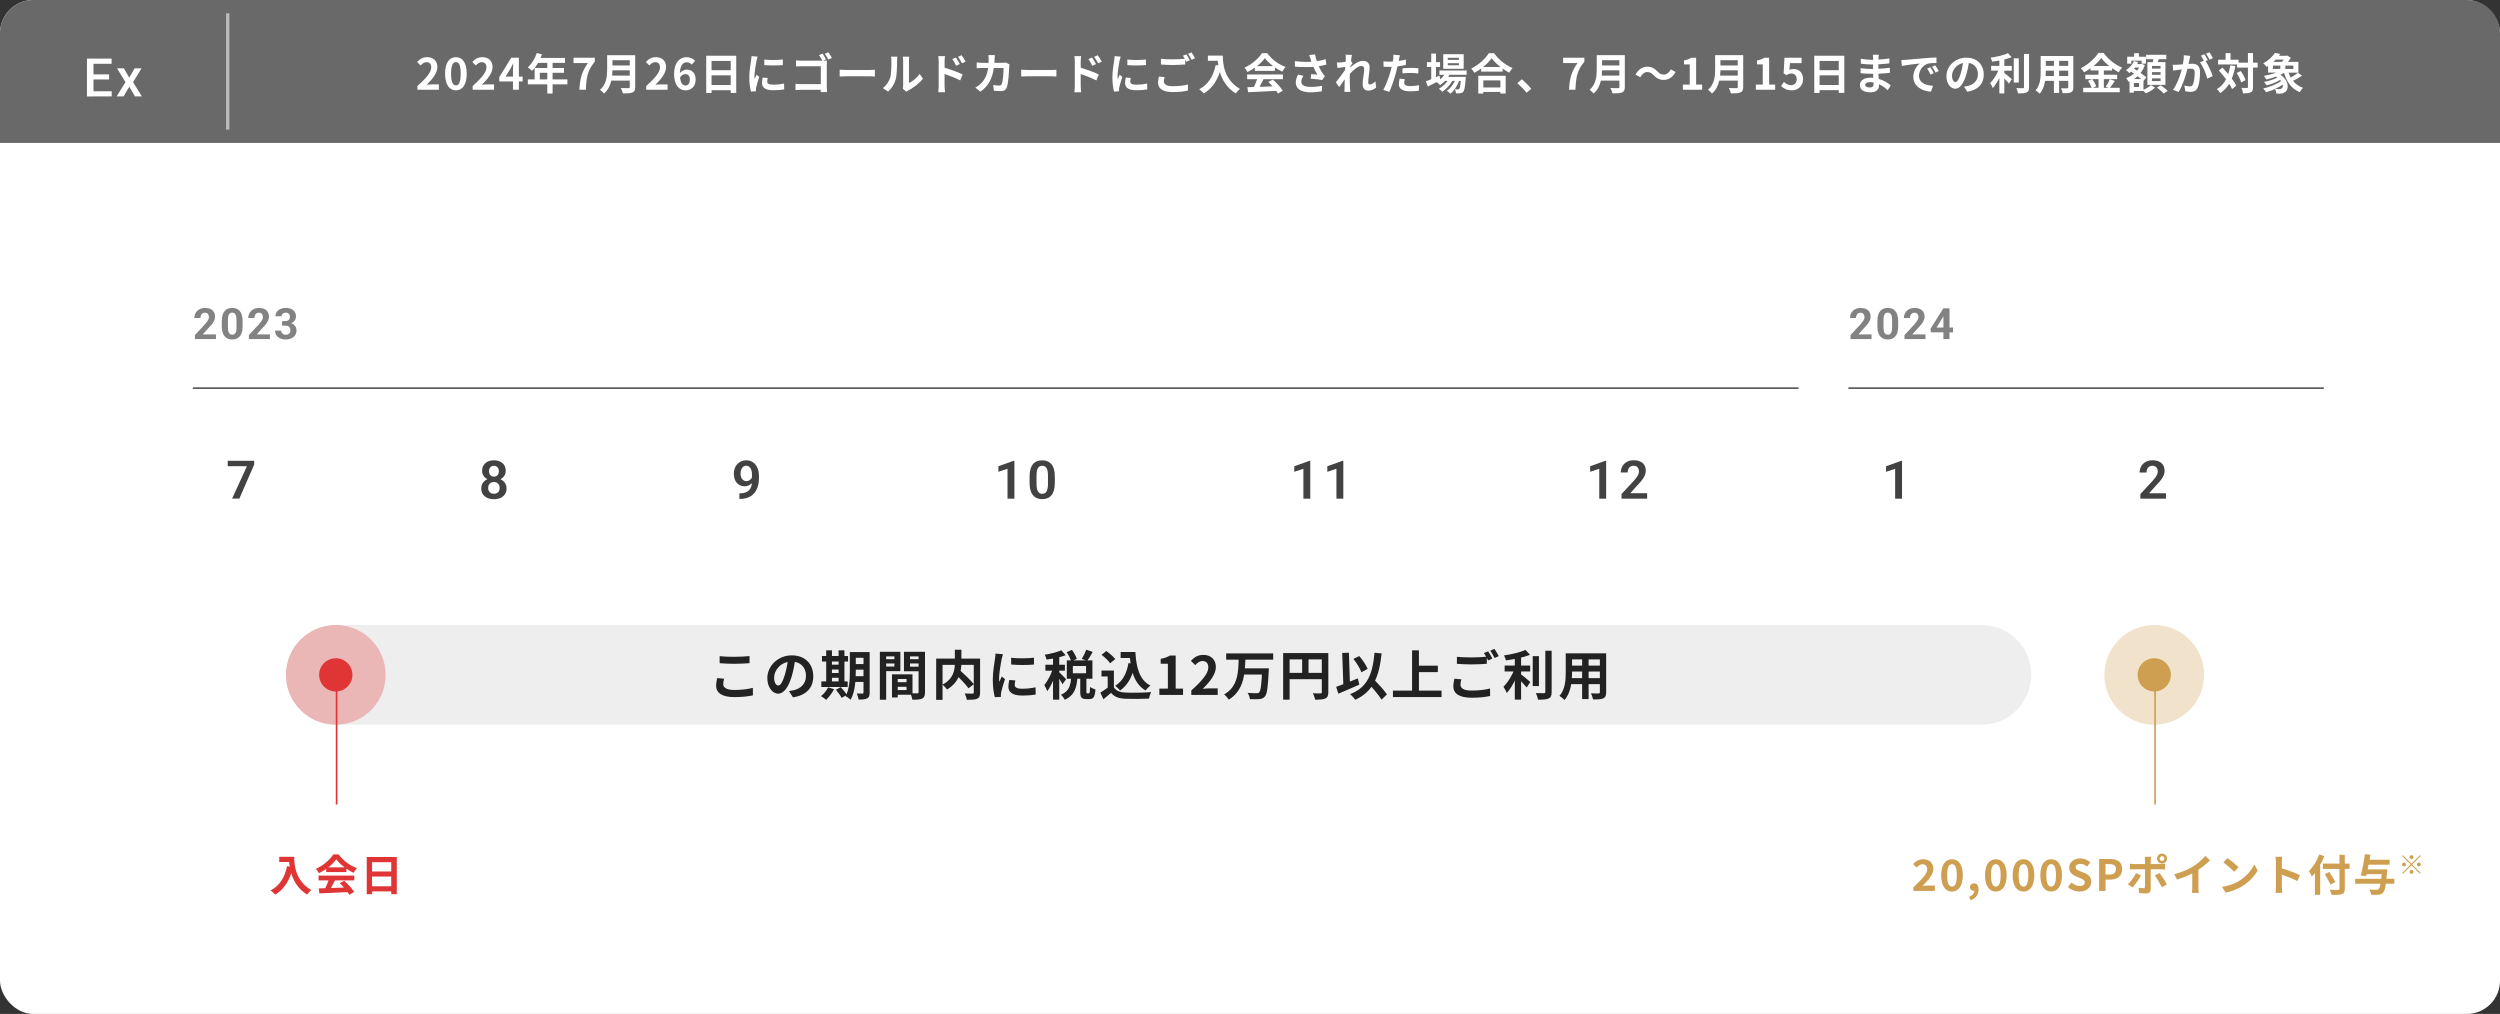 <?xml version="1.0" encoding="UTF-8"?><svg id="_レイヤー_1" xmlns="http://www.w3.org/2000/svg" viewBox="0 0 752 305"><rect x="0" y="0" width="752" height="305" fill="#333333" stroke="none"/><defs><style>.cls-1{fill:#696969;}.cls-2{fill:#eee;}.cls-3{fill:#fff;}.cls-4{fill:#ce9f50;}.cls-5{fill:#df3535;}.cls-6{fill:#222;}.cls-7{fill:#424242;}.cls-8{fill:#828282;}.cls-9{fill:rgba(223,53,53,.3);}.cls-10{fill:rgba(206,159,80,.3);}.cls-11{stroke:#595959;}.cls-11,.cls-12,.cls-13{stroke-width:.5px;}.cls-11,.cls-12,.cls-13,.cls-14{fill:none;}.cls-12{stroke:#ce9f50;}.cls-13{stroke:#df3535;}.cls-14{stroke:#bcbcbc;}</style></defs><rect class="cls-3" width="752" height="305" rx="10" ry="10"/><path class="cls-1" d="m0,10C0,4.48,4.48,0,10,0h732c5.52,0,10,4.48,10,10v33H0V10Z"/><path class="cls-8" d="m64.96,100.57v1.43h-6.32v-1.22l2.99-3.21c.3-.33.54-.63.71-.88.17-.26.3-.49.38-.69.08-.21.12-.4.12-.59,0-.28-.05-.52-.14-.72-.09-.2-.23-.36-.41-.47-.18-.11-.4-.16-.66-.16-.28,0-.52.07-.72.2-.2.14-.35.32-.46.57-.1.24-.15.51-.15.82h-1.83c0-.55.13-1.05.39-1.51.26-.46.63-.83,1.11-1.1.48-.27,1.05-.41,1.7-.41s1.19.1,1.64.32c.45.21.79.51,1.02.9.23.39.35.85.35,1.4,0,.3-.05.6-.15.9-.1.29-.24.58-.42.86-.18.28-.39.57-.65.86-.25.29-.54.59-.84.91l-1.61,1.8h3.96Zm8.01-4.01v1.6c0,.69-.07,1.29-.22,1.8-.15.5-.36.91-.64,1.23-.27.32-.6.55-.98.7-.38.15-.8.23-1.27.23-.37,0-.72-.05-1.04-.14-.32-.1-.61-.25-.87-.45-.25-.2-.47-.46-.66-.77-.18-.31-.32-.69-.42-1.12-.1-.43-.15-.93-.15-1.48v-1.6c0-.69.07-1.29.22-1.78.15-.5.37-.91.64-1.23.28-.32.61-.55.99-.7.38-.15.8-.23,1.27-.23.37,0,.72.05,1.04.15.32.09.61.24.87.44.26.2.48.45.66.77.18.31.32.68.42,1.11.1.43.15.92.15,1.47Zm-1.83,1.84v-2.09c0-.33-.02-.63-.06-.88-.03-.25-.09-.46-.16-.64-.07-.18-.16-.32-.27-.43-.11-.11-.23-.19-.36-.24-.14-.05-.29-.08-.45-.08-.21,0-.39.04-.55.12-.16.08-.29.21-.4.39-.11.17-.2.41-.25.7-.06.29-.08.64-.08,1.05v2.09c0,.34.02.63.05.88.04.25.09.47.17.65.08.18.17.32.27.44.11.11.23.19.36.24.14.05.29.08.46.08.2,0,.38-.04.54-.12.16-.09.3-.22.41-.39.11-.18.2-.42.25-.71.05-.29.08-.65.08-1.07Zm10.05,2.17v1.43h-6.32v-1.22l2.99-3.21c.3-.33.54-.63.71-.88.17-.26.3-.49.38-.69.08-.21.12-.4.12-.59,0-.28-.05-.52-.14-.72-.09-.2-.23-.36-.41-.47-.18-.11-.4-.16-.66-.16-.28,0-.52.07-.72.2-.2.14-.35.32-.46.57-.1.24-.15.51-.15.82h-1.84c0-.55.13-1.05.39-1.51.26-.46.63-.83,1.11-1.1.48-.27,1.05-.41,1.7-.41s1.19.1,1.64.32c.45.21.79.51,1.02.9.23.39.35.85.35,1.4,0,.3-.05.6-.15.9-.1.29-.24.58-.42.86-.18.28-.39.57-.65.86-.25.29-.54.59-.84.91l-1.61,1.8h3.96Zm3.66-3.99h.98c.31,0,.57-.05.77-.16.2-.11.35-.26.45-.46.1-.2.15-.43.15-.69,0-.24-.05-.45-.14-.63-.09-.19-.23-.33-.41-.43-.19-.11-.42-.16-.7-.16-.22,0-.43.04-.62.13-.19.09-.34.21-.46.38-.11.16-.17.35-.17.58h-1.84c0-.51.14-.95.41-1.33.27-.38.64-.67,1.11-.88.46-.21.97-.32,1.52-.32.63,0,1.18.1,1.64.3.47.2.84.49,1.1.88.26.39.39.87.39,1.45,0,.29-.07.58-.2.85-.14.27-.33.52-.58.74-.25.22-.55.39-.91.52-.36.13-.76.19-1.21.19h-1.27v-.97Zm0,1.39v-.95h1.27c.5,0,.95.06,1.33.17s.7.28.96.49c.26.21.45.46.58.76.13.29.2.61.2.96,0,.43-.08.82-.25,1.16-.17.34-.4.62-.7.85-.3.23-.64.41-1.04.53-.4.12-.83.18-1.3.18-.39,0-.77-.05-1.15-.16-.37-.11-.71-.27-1.02-.49-.3-.22-.54-.49-.72-.83-.18-.33-.27-.73-.27-1.19h1.84c0,.24.06.45.18.64.12.19.28.33.49.44.21.11.45.16.71.16.29,0,.54-.05.75-.16.21-.11.37-.26.48-.46.11-.2.17-.43.17-.69,0-.34-.06-.61-.18-.81-.12-.21-.3-.36-.53-.46-.23-.1-.5-.15-.81-.15h-.98Z"/><path class="cls-8" d="m562.96,100.57v1.43h-6.32v-1.22l2.99-3.21c.3-.33.54-.63.71-.88.17-.26.3-.49.38-.69.08-.21.12-.4.12-.59,0-.28-.05-.52-.14-.72-.09-.2-.23-.36-.41-.47-.18-.11-.4-.16-.66-.16-.28,0-.52.07-.72.2-.2.14-.35.32-.46.57-.1.24-.15.51-.15.82h-1.83c0-.55.13-1.05.39-1.51.26-.46.63-.83,1.11-1.1.48-.27,1.04-.41,1.7-.41s1.19.1,1.64.32c.45.21.79.51,1.02.9.23.39.35.85.35,1.4,0,.3-.05.6-.15.9-.1.29-.24.58-.42.86-.18.28-.39.57-.65.86-.25.29-.53.59-.84.91l-1.61,1.8h3.96Zm8.01-4.01v1.6c0,.69-.07,1.29-.22,1.8-.15.5-.36.91-.64,1.23-.28.32-.6.55-.98.7-.38.15-.8.23-1.27.23-.37,0-.72-.05-1.04-.14-.32-.1-.61-.25-.87-.45-.25-.2-.47-.46-.66-.77-.18-.31-.32-.69-.42-1.12-.1-.43-.15-.93-.15-1.48v-1.6c0-.69.07-1.29.22-1.78.15-.5.37-.91.64-1.23.28-.32.61-.55.99-.7.38-.15.8-.23,1.27-.23.37,0,.72.05,1.03.15.32.09.61.24.87.44.26.2.48.45.66.77.18.31.32.68.42,1.11.1.43.15.92.15,1.47Zm-1.83,1.84v-2.09c0-.33-.02-.63-.06-.88-.03-.25-.09-.46-.16-.64-.07-.18-.16-.32-.27-.43-.11-.11-.23-.19-.36-.24-.14-.05-.29-.08-.45-.08-.21,0-.39.04-.55.12-.16.08-.29.21-.4.39-.11.17-.2.41-.25.7-.05.29-.08.64-.08,1.05v2.09c0,.34.02.63.05.88.04.25.09.47.16.65.08.18.16.32.27.44.11.11.23.19.36.24.14.05.29.08.46.08.2,0,.38-.04.54-.12.16-.09.3-.22.41-.39.11-.18.2-.42.25-.71s.08-.65.08-1.07Zm10.05,2.17v1.43h-6.32v-1.22l2.99-3.21c.3-.33.54-.63.71-.88.17-.26.3-.49.38-.69.08-.21.12-.4.12-.59,0-.28-.05-.52-.14-.72-.09-.2-.23-.36-.41-.47-.18-.11-.4-.16-.66-.16-.28,0-.52.07-.72.2-.2.14-.35.32-.46.57-.1.24-.15.51-.15.82h-1.84c0-.55.13-1.05.39-1.51.26-.46.63-.83,1.11-1.1.48-.27,1.04-.41,1.7-.41s1.19.1,1.64.32c.45.21.79.51,1.02.9.23.39.35.85.35,1.4,0,.3-.05.6-.15.9-.1.29-.24.58-.42.86-.18.28-.39.57-.65.86-.25.29-.54.59-.84.91l-1.61,1.8h3.96Zm8.27-2.03v1.43h-6.66l-.09-1.11,3.85-6.11h1.45l-1.57,2.63-1.92,3.15h4.93Zm-1.05-5.79v9.24h-1.83v-9.24h1.83Z"/><path class="cls-3" d="m125.56,27v-1.11c2.61-2.34,4.16-4.15,4.16-5.63,0-.98-.52-1.56-1.44-1.56-.7,0-1.27.46-1.77.99l-1.04-1.04c.88-.95,1.74-1.46,3.06-1.46,1.82,0,3.03,1.17,3.03,2.96s-1.44,3.61-3.2,5.33c.48-.05,1.12-.1,1.57-.1h2.08v1.61h-6.45Zm11.58.18c-1.96,0-3.26-1.72-3.26-5.03s1.3-4.95,3.26-4.95,3.25,1.64,3.25,4.95-1.29,5.03-3.25,5.03Zm0-1.49c.83,0,1.44-.83,1.44-3.54s-.61-3.47-1.44-3.47-1.46.78-1.46,3.47.62,3.54,1.46,3.54Zm5.03,1.31v-1.11c2.61-2.34,4.16-4.15,4.16-5.63,0-.98-.52-1.56-1.44-1.56-.7,0-1.27.46-1.77.99l-1.04-1.04c.88-.95,1.74-1.46,3.05-1.46,1.82,0,3.03,1.17,3.03,2.96s-1.44,3.61-3.2,5.33c.48-.05,1.12-.1,1.57-.1h2.08v1.61h-6.45Zm9.88-3.95h2.25v-1.96c0-.56.04-1.43.07-2h-.05c-.23.52-.49,1.05-.77,1.57l-1.49,2.39Zm2.25,3.95v-2.5h-4.11v-1.3l3.59-5.84h2.3v5.68h1.13v1.46h-1.13v2.5h-1.78Zm8.08-3.12h2.25v-1.98h-2.25v1.98Zm8.29,0v1.48h-4.45v2.78h-1.6v-2.78h-5.85v-1.48h2.05v-3.42h3.8v-1.55h-2.78c-.53.92-1.16,1.76-1.77,2.37-.3-.26-.96-.78-1.34-1,1.17-.99,2.17-2.65,2.73-4.33l1.57.4c-.12.36-.26.71-.43,1.07h7.35v1.49h-3.73v1.55h3.43v1.44h-3.43v1.98h4.45Zm3.61,3.12c.17-3.34.73-5.47,2.56-8.02h-4.33v-1.61h6.4v1.17c-2.24,2.73-2.53,4.69-2.69,8.46h-1.94Zm9.85-4.25h5.3v-1.59h-5.21c-.01.49-.04,1.04-.09,1.59Zm5.3-4.64h-5.21v1.59h5.21v-1.59Zm1.64-1.51v9.56c0,.94-.22,1.38-.82,1.64-.62.27-1.53.3-2.87.3-.09-.45-.4-1.2-.65-1.62.91.05,2,.04,2.29.04.31,0,.42-.1.42-.38v-1.89h-5.56c-.34,1.46-.99,2.87-2.2,3.89-.23-.32-.86-.9-1.2-1.12,1.96-1.68,2.15-4.16,2.15-6.14v-4.28h8.45Zm3.3,10.4v-1.11c2.61-2.34,4.16-4.15,4.16-5.63,0-.98-.52-1.56-1.44-1.56-.7,0-1.27.46-1.77.99l-1.04-1.04c.88-.95,1.74-1.46,3.05-1.46,1.82,0,3.03,1.17,3.03,2.96s-1.44,3.61-3.2,5.33c.48-.05,1.12-.1,1.57-.1h2.08v1.61h-6.45Zm11.75-4.71c-.52,0-1.13.29-1.57,1.01.18,1.75.83,2.43,1.64,2.43.72,0,1.31-.6,1.31-1.78s-.55-1.66-1.38-1.66Zm.1,4.89c-1.83,0-3.46-1.47-3.46-4.86,0-3.59,1.78-5.12,3.72-5.12,1.18,0,2.03.49,2.61,1.09l-1.01,1.14c-.34-.39-.92-.7-1.48-.7-1.1,0-2.02.83-2.09,3.25.52-.65,1.35-1.04,1.98-1.04,1.61,0,2.76.96,2.76,3.02s-1.38,3.22-3.02,3.22Zm7.81-1.61h5.77v-2.91h-5.77v2.91Zm5.77-7.24h-5.77v2.79h5.77v-2.79Zm-7.37-1.56h9.03v11.18h-1.66v-.82h-5.77v.84h-1.6v-11.21Zm17.46,1.14c1.6.22,4.19.16,5.59-.01v1.68c-1.6.14-3.95.16-5.59,0v-1.66Zm1.04,5.55c-.1.43-.16.74-.16,1.09,0,.57.49.92,1.82.92,1.16,0,2.12-.1,3.26-.34l.03,1.76c-.84.16-1.89.25-3.35.25-2.24,0-3.32-.79-3.32-2.13,0-.51.08-1.03.22-1.69l1.49.14Zm-3.04-6.42c-.1.27-.27.92-.33,1.16-.17.87-.62,3.47-.62,4.77,0,.25.01.58.05.85.19-.44.4-.9.58-1.33l.81.64c-.36,1.08-.79,2.5-.94,3.18-.04.2-.07.48-.07.61,0,.14.01.35.03.53l-1.51.1c-.26-.9-.51-2.48-.51-4.25,0-1.95.4-4.15.55-5.15.04-.36.12-.86.13-1.27l1.82.16Zm19.54-.9c.33.47.78,1.26,1.01,1.74l-.9.38h.05c.39,0,.92-.01,1.14-.03-.01.3-.04.82-.04,1.2v6.73c0,.45.03,1.14.07,1.53h-1.89c.01-.21.01-.43.01-.68h-5.94c-.51,0-1.25.04-1.66.08v-1.86c.44.04,1.03.08,1.61.08h6.01v-5.38h-5.85c-.55,0-1.25.03-1.61.05v-1.81c.49.05,1.16.08,1.61.08h6.27c-.25-.53-.64-1.22-.96-1.68l1.07-.44Zm1.76-.42c.33.47.79,1.26,1.04,1.72l-1.08.47c-.29-.53-.68-1.27-1.04-1.74l1.08-.44Zm3.38,5.25c.47.04,1.42.08,2.09.08h6.98c.61,0,1.18-.05,1.52-.08v2.04c-.31-.01-.97-.07-1.52-.07h-6.98c-.74,0-1.61.03-2.09.07v-2.04Zm18.99,5.73c.05-.25.1-.61.1-.96v-7.58c0-.58-.09-1.08-.1-1.12h1.94s-.09.55-.09,1.13v6.8c1.05-.45,2.34-1.48,3.21-2.74l1,1.43c-1.08,1.4-2.95,2.81-4.41,3.55-.29.16-.44.29-.56.39l-1.09-.9Zm-6.02-.2c1.14-.81,1.85-2,2.21-3.11.36-1.12.38-3.57.38-5.15,0-.52-.04-.87-.12-1.2h1.91c-.01.07-.09.64-.09,1.18,0,1.53-.04,4.28-.39,5.59-.39,1.47-1.21,2.74-2.31,3.73l-1.59-1.05Zm22-9.19c.36.55.88,1.38,1.18,1.96l-1.13.51c-.38-.82-.66-1.34-1.14-2.02l1.09-.45Zm1.7-.71c.38.52.92,1.34,1.22,1.92l-1.09.53c-.42-.82-.73-1.3-1.21-1.95l1.08-.51Zm-6.89,9.33v-7.48c0-.47-.04-1.1-.13-1.57h2.03c-.05.46-.12,1.03-.12,1.57v1.9c1.73.52,4.24,1.44,5.43,2.03l-.73,1.81c-1.35-.71-3.3-1.47-4.71-1.94v3.68c0,.36.07,1.27.13,1.81h-2.04c.08-.51.13-1.3.13-1.81Zm16.89-9.37c-.04.3-.07.85-.08,1.16-.01.4-.03.79-.05,1.17h2.44c.33,0,.66-.04.97-.09l1.13.55c-.04.21-.09.55-.09.69-.05,1.4-.21,5.03-.77,6.36-.29.66-.78,1-1.68,1-.74,0-1.52-.05-2.15-.1l-.21-1.74c.64.12,1.31.18,1.82.18.42,0,.6-.14.74-.46.38-.82.55-3.42.55-4.82h-2.93c-.48,3.43-1.72,5.47-4.04,7.12l-1.51-1.22c.53-.3,1.18-.74,1.7-1.27,1.21-1.2,1.86-2.65,2.14-4.63h-1.72c-.44,0-1.16,0-1.72.05v-1.7c.55.05,1.22.09,1.72.09h1.86c.01-.36.03-.74.03-1.13,0-.29-.04-.88-.09-1.2h1.91Zm7.93,4.41c.47.04,1.42.08,2.09.08h6.98c.61,0,1.18-.05,1.52-.08v2.04c-.31-.01-.98-.07-1.52-.07h-6.98c-.74,0-1.61.03-2.09.07v-2.04Zm21.32-3.65c.36.55.88,1.38,1.18,1.96l-1.13.51c-.38-.82-.66-1.34-1.14-2.02l1.09-.45Zm1.7-.71c.38.52.92,1.34,1.22,1.92l-1.09.53c-.42-.82-.73-1.3-1.21-1.95l1.08-.51Zm-6.89,9.33v-7.48c0-.47-.04-1.1-.13-1.57h2.03c-.05.46-.12,1.03-.12,1.57v1.9c1.73.52,4.24,1.44,5.43,2.03l-.73,1.81c-1.35-.71-3.3-1.47-4.71-1.94v3.68c0,.36.07,1.27.13,1.81h-2.04c.08-.51.13-1.3.13-1.81Zm15.8-8.03c1.6.22,4.19.16,5.59-.01v1.68c-1.6.14-3.95.16-5.59,0v-1.66Zm1.04,5.55c-.1.43-.16.74-.16,1.09,0,.57.49.92,1.82.92,1.16,0,2.12-.1,3.26-.34l.03,1.76c-.85.16-1.89.25-3.35.25-2.24,0-3.32-.79-3.32-2.13,0-.51.08-1.03.22-1.69l1.49.14Zm-3.04-6.42c-.1.27-.27.92-.33,1.16-.17.87-.62,3.47-.62,4.77,0,.25.01.58.05.85.2-.44.4-.9.59-1.33l.81.64c-.36,1.08-.79,2.5-.94,3.18-.04.2-.07.48-.07.61,0,.14.01.35.03.53l-1.51.1c-.26-.9-.51-2.48-.51-4.25,0-1.95.4-4.15.55-5.15.04-.36.12-.86.13-1.27l1.82.16Zm13.21,6.15c-.13.47-.22.88-.22,1.31,0,.85.79,1.43,2.67,1.43,1.75,0,3.42-.19,4.56-.51v1.82c-1.12.27-2.68.46-4.5.46-2.98,0-4.47-1-4.47-2.8,0-.75.16-1.38.25-1.87l1.72.16Zm6.55-6.85c.33.47.79,1.3,1.04,1.78l-1.05.45c-.09-.19-.21-.42-.33-.64v1.46c-.91.07-2.52.16-3.76.16-1.37,0-2.5-.07-3.55-.14v-1.73c.96.12,2.17.17,3.54.17,1.23,0,2.64-.08,3.64-.17-.18-.34-.38-.66-.56-.92l1.03-.42Zm1.55-.58c.34.48.82,1.31,1.05,1.77l-1.04.44c-.27-.55-.69-1.3-1.05-1.79l1.04-.42Zm4.91.96h4.5c0,2.46.35,7.2,5.14,10.02-.34.27-.97.95-1.25,1.35-2.69-1.62-4.07-4.08-4.78-6.41-.98,2.91-2.54,5.07-4.8,6.42-.29-.32-1.01-.96-1.42-1.26,2.7-1.36,4.25-3.87,4.97-7.29l.79.14c-.09-.49-.14-.96-.18-1.4h-2.96v-1.57Zm14.76,3.17h4.88c-1-.75-1.9-1.6-2.5-2.4-.56.79-1.39,1.64-2.38,2.4Zm-.64,1.42v-.95c-.69.49-1.44.94-2.2,1.3-.18-.38-.59-.96-.91-1.3,2.21-.98,4.28-2.82,5.25-4.35h1.61c1.38,1.91,3.45,3.39,5.5,4.12-.39.4-.73.96-1,1.42-.71-.34-1.47-.77-2.18-1.26v1.03h-6.07Zm-2.3,2.51v-1.43h10.75v1.43h-5.82c-.38.77-.81,1.57-1.2,2.3,1.25-.04,2.59-.09,3.91-.14-.4-.47-.84-.94-1.27-1.33l1.36-.71c1.16,1.01,2.37,2.37,2.98,3.34l-1.44.87c-.13-.25-.31-.52-.52-.81-3.05.17-6.27.3-8.48.4l-.21-1.51,1.96-.06c.35-.73.71-1.59.99-2.35h-3.02Zm19.07-6.05c-.1-.3-.25-.77-.42-1.2l1.76-.21c.13.69.33,1.39.55,2.04.94-.14,1.85-.35,2.66-.6l.21,1.64c-.66.2-1.49.35-2.31.47.38.85.83,1.65,1.16,2.12.22.33.47.61.7.87l-.81,1.17c-.73-.14-2.37-.31-3.46-.4l.13-1.38c.64.05,1.49.13,1.9.16-.39-.62-.86-1.48-1.22-2.35-1.55.12-3.33.13-5.55-.05l-.03-1.66c1.95.23,3.61.27,4.99.18-.1-.3-.18-.57-.26-.79Zm-2.13,5.04c-.42.61-.64,1.18-.64,1.76,0,1.09.97,1.56,2.76,1.56,1.42,0,2.56-.13,3.48-.31l-.09,1.64c-.74.14-1.91.31-3.5.31-2.65-.01-4.33-1.04-4.33-2.91,0-.79.25-1.53.69-2.42l1.62.38Zm12.73-5.19c0-.38.01-.77-.05-1.17l1.9.07c-.08.36-.2,1.03-.29,1.83l.48.62c-.18.23-.44.66-.66,1-.01.09-.01.18-.03.29,1.03-.9,2.52-1.95,3.78-1.95,1.4,0,2.04.83,2.04,1.92,0,1.35-.43,3.26-.43,4.6,0,.34.17.58.49.58.48,0,1.09-.34,1.69-.94l.21,1.83c-.6.56-1.39.96-2.44.96-.97,0-1.62-.7-1.62-1.96,0-1.4.47-3.32.47-4.5,0-.64-.34-.96-.88-.96-.96,0-2.37,1.2-3.43,2.37-.01.36-.03.71-.03,1.05,0,1.07,0,2.16.08,3.38.01.23.05.7.09,1h-1.79c.03-.3.04-.75.04-.96.03-1.01.04-1.77.05-2.86-.55.82-1.18,1.77-1.64,2.38l-1.03-1.42c.74-.91,2.04-2.63,2.78-3.72.03-.3.05-.61.07-.92-.64.08-1.64.21-2.37.31l-.17-1.66c.38.01.68.01,1.13-.01.38-.03.95-.09,1.51-.17.03-.49.05-.86.05-1Zm17.75,6.2c-.1.36-.18.79-.18,1.08,0,.57.39,1,1.78,1,.87,0,1.77-.1,2.7-.27l-.07,1.66c-.73.09-1.61.18-2.65.18-2.18,0-3.37-.75-3.37-2.07,0-.6.13-1.22.23-1.74l1.55.16Zm-1.47-7.2c-.1.35-.22.94-.27,1.22-.03.14-.07.31-.1.49.73-.1,1.46-.25,2.17-.42v1.62c-.78.18-1.66.33-2.53.43-.12.56-.25,1.13-.39,1.66-.47,1.82-1.34,4.47-2.07,6.02l-1.81-.61c.78-1.3,1.77-4.03,2.25-5.85.09-.35.2-.71.27-1.09-.3.01-.59.03-.86.03-.62,0-1.12-.03-1.57-.05l-.04-1.62c.66.08,1.1.1,1.64.1.38,0,.77-.01,1.17-.04.05-.29.09-.53.12-.74.05-.48.08-1.01.04-1.31l1.99.16Zm.77,3.93c.73-.07,1.66-.13,2.5-.13.74,0,1.52.04,2.29.12l-.04,1.56c-.65-.08-1.44-.16-2.24-.16-.88,0-1.69.04-2.51.13v-1.52Zm16.98-2.55v-.62h-3.35v.62h3.35Zm0,1.64v-.62h-3.35v.62h3.35Zm1.43-3.33v4.39h-6.15v-4.39h6.15Zm.88,6.19h-5.17c-.1.21-.23.42-.36.62h5.28s-.01.35-.03.53c-.18,2.53-.39,3.58-.74,3.95-.25.3-.53.4-.86.44-.3.04-.79.05-1.31.03-.03-.36-.16-.88-.35-1.21.42.04.75.04.92.04.18,0,.29-.03.39-.14.18-.2.34-.86.48-2.43h-.51c-.53,1.46-1.55,3.03-2.6,3.85-.26-.3-.7-.65-1.09-.86.99-.62,1.86-1.78,2.42-2.99h-.77c-.7,1.25-1.91,2.55-3.04,3.26-.25-.3-.65-.69-1.01-.91.96-.48,1.96-1.39,2.65-2.35h-.77c-.48.51-.99.94-1.52,1.27-.2-.25-.69-.7-1.01-.91-.94.47-1.87.94-2.67,1.33l-.57-1.56c.44-.17.99-.39,1.6-.64v-3.67h-1.3v-1.46h1.3v-2.56h1.43v2.56h1.22v1.46h-1.22v3.07l1.04-.46.27,1.11c.47-.4.87-.87,1.2-1.38h-1.47v-1.3h8.18v1.3Zm10.17,1.68h-5.14v2.12h5.14v-2.12Zm-6.66,3.96v-5.33h8.24v5.33h-1.59v-.48h-5.14v.48h-1.52Zm1.44-7.98h5.25c-1.08-.85-2.04-1.78-2.67-2.64-.61.87-1.52,1.79-2.59,2.64Zm1.72-4.16h1.6c1.39,1.99,3.5,3.64,5.56,4.47-.38.4-.73.91-1,1.39-.66-.34-1.34-.77-1.99-1.23v.9h-6.47v-.91c-.64.47-1.33.9-2.01,1.27-.21-.38-.64-.94-.98-1.26,2.24-1.08,4.32-3.04,5.29-4.63Zm11.38,11.89c-.79-.97-1.9-2.09-2.79-2.87l1.35-1.17c.92.75,2.18,2.04,2.83,2.85l-1.39,1.2Zm12.75-.9c.17-3.34.73-5.47,2.56-8.02h-4.33v-1.61h6.4v1.17c-2.24,2.73-2.53,4.69-2.69,8.46h-1.94Zm9.85-4.25h5.3v-1.59h-5.21c-.01.49-.04,1.04-.09,1.59Zm5.3-4.64h-5.21v1.59h5.21v-1.59Zm1.64-1.51v9.56c0,.94-.22,1.38-.82,1.64-.62.27-1.53.3-2.87.3-.09-.45-.4-1.2-.65-1.62.91.05,2,.04,2.29.04.31,0,.42-.1.42-.38v-1.89h-5.56c-.34,1.46-.99,2.87-2.2,3.89-.23-.32-.86-.9-1.2-1.12,1.96-1.68,2.14-4.16,2.14-6.14v-4.28h8.45Zm8.66,6.02c-.56-.58-1.03-.94-1.94-.94-.83,0-1.57.64-2.07,1.56l-1.43-.78c.87-1.61,2.15-2.39,3.54-2.39,1.23,0,2.18.47,3.07,1.43.56.6,1.04.94,1.94.94.83,0,1.57-.64,2.07-1.56l1.43.78c-.87,1.61-2.15,2.39-3.54,2.39-1.23,0-2.18-.47-3.07-1.43Zm8.8,4.38v-1.55h2.07v-6.08h-1.74v-1.18c.96-.18,1.62-.43,2.24-.82h1.42v8.09h1.81v1.55h-5.79Zm11.21-4.25h5.3v-1.59h-5.21c-.01.49-.04,1.04-.09,1.59Zm5.3-4.64h-5.21v1.59h5.21v-1.59Zm1.64-1.51v9.56c0,.94-.22,1.38-.82,1.64-.62.27-1.53.3-2.87.3-.09-.45-.4-1.2-.65-1.62.91.05,2,.04,2.29.04.31,0,.42-.1.42-.38v-1.89h-5.56c-.34,1.46-.99,2.87-2.2,3.89-.23-.32-.86-.9-1.2-1.12,1.96-1.68,2.15-4.16,2.15-6.14v-4.28h8.45Zm3.81,10.4v-1.55h2.07v-6.08h-1.74v-1.18c.96-.18,1.62-.43,2.24-.82h1.42v8.09h1.81v1.55h-5.79Zm10.83.18c-1.52,0-2.53-.6-3.25-1.31l.88-1.22c.55.53,1.22.98,2.12.98,1,0,1.7-.64,1.7-1.77s-.65-1.74-1.62-1.74c-.57,0-.88.14-1.44.51l-.87-.57.26-4.68h5.15v1.61h-3.5l-.18,2.04c.39-.18.72-.27,1.16-.27,1.61,0,2.96.96,2.96,3.05s-1.59,3.38-3.37,3.38Zm8.33-1.61h5.77v-2.91h-5.77v2.91Zm5.77-7.24h-5.77v2.79h5.77v-2.79Zm-7.37-1.56h9.04v11.18h-1.66v-.82h-5.77v.84h-1.6v-11.21Zm15.33,8.76c0,.49.47.79,1.36.79.69,0,1.14-.19,1.14-.95,0-.14,0-.33-.01-.56-.35-.05-.7-.09-1.07-.09-.92,0-1.43.36-1.43.81Zm4.07-9.05c-.04.26-.07.58-.08.92-.01.13-.01.32-.01.53,1.07-.05,2.15-.16,3.29-.35v1.49c-.87.1-2.05.22-3.32.29v1.34c1.31-.07,2.42-.17,3.47-.31v1.53c-1.18.13-2.2.22-3.45.26.03.49.05,1.03.09,1.55,1.64.47,2.89,1.34,3.64,1.96l-.94,1.46c-.7-.65-1.59-1.34-2.63-1.81.01.18.01.34.01.48,0,1.11-.84,1.96-2.56,1.96-2.08,0-3.17-.79-3.17-2.17s1.21-2.24,3.21-2.24c.27,0,.55.01.81.04-.03-.4-.04-.82-.05-1.21h-.68c-.75,0-2.24-.07-3.09-.17v-1.53c.83.16,2.43.25,3.12.25h.62c0-.43,0-.9.01-1.34h-.48c-.82,0-2.33-.12-3.18-.23l-.04-1.48c.94.16,2.42.29,3.21.29h.51v-.61c0-.25-.03-.65-.08-.9h1.76Zm6.79,1.6c.52-.01,1.03-.04,1.27-.07,1.09-.09,3.24-.29,5.62-.48,1.34-.12,2.76-.2,3.68-.23v1.66c-.69.01-1.81.01-2.5.18-1.57.42-2.76,2.09-2.76,3.64,0,2.15,2,2.91,4.21,3.03l-.61,1.78c-2.73-.18-5.3-1.64-5.3-4.46,0-1.87,1.05-3.35,1.94-4.02-1.22.13-3.87.42-5.38.74l-.17-1.78Zm8.72,2.16c.32.47.79,1.26,1.04,1.77l-.99.44c-.33-.72-.6-1.22-1.01-1.81l.96-.4Zm1.46-.6c.33.45.82,1.22,1.09,1.73l-.97.47c-.35-.7-.65-1.18-1.07-1.75l.95-.44Zm14.62,2.78c0,2.74-1.68,4.68-4.95,5.19l-.98-1.55c.49-.05.86-.13,1.21-.21,1.66-.39,2.96-1.59,2.96-3.48,0-1.79-.98-3.13-2.73-3.43-.18,1.11-.4,2.3-.78,3.52-.78,2.63-1.9,4.24-3.32,4.24s-2.64-1.59-2.64-3.78c0-3,2.6-5.56,5.97-5.56s5.25,2.24,5.25,5.07Zm-9.55.32c0,1.31.52,1.95,1.03,1.95.55,0,1.05-.82,1.59-2.57.3-.96.55-2.07.69-3.15-2.15.44-3.3,2.34-3.3,3.77Zm15.73-1.49v.7c.64.48,1.92,1.59,2.28,1.86l-.9,1.33c-.31-.4-.86-.99-1.38-1.52v4.48h-1.49v-4.65c-.59,1.18-1.27,2.3-1.99,3.05-.16-.45-.53-1.12-.78-1.51.94-.91,1.88-2.39,2.47-3.74h-2.17v-1.42h2.47v-1.61c-.74.14-1.48.26-2.18.35-.07-.34-.26-.88-.44-1.21,1.87-.27,3.97-.77,5.23-1.34l1.09,1.2c-.65.26-1.4.48-2.2.68v1.94h2.24v1.42h-2.24Zm4.35-3.69v7.27h-1.51v-7.27h1.51Zm1.56-1.33h1.53v10.01c0,.9-.18,1.33-.71,1.57-.53.26-1.4.31-2.59.3-.07-.44-.3-1.16-.53-1.6.84.04,1.68.04,1.95.04.25-.01.35-.09.35-.33v-10Zm10.57,6.64h2.74v-1.6h-2.74v1.6Zm-4.04,0h2.48v-1.6h-2.44v.23c0,.42-.01.88-.04,1.36Zm2.48-4.55h-2.44v1.51h2.44v-1.51Zm4.3,1.51v-1.51h-2.74v1.51h2.74Zm1.53-2.98v9.44c0,.83-.18,1.25-.7,1.48-.53.26-1.33.29-2.5.27-.05-.42-.3-1.08-.49-1.48.73.04,1.59.03,1.82.03.25,0,.34-.08.34-.31v-1.95h-2.74v3.63h-1.56v-3.63h-2.65c-.23,1.42-.7,2.85-1.64,3.86-.25-.29-.87-.82-1.22-1,1.42-1.56,1.53-3.87,1.53-5.69v-4.64h9.82Zm7.58,6.97h-1.88c.49.66,1,1.55,1.2,2.14l-1.07.45h1.75v-2.6Zm-1.47-3.96h4.69c-.96-.78-1.82-1.62-2.39-2.4-.56.78-1.36,1.62-2.3,2.4Zm4.9,3.96l1.48.55c-.49.71-1,1.51-1.46,2.05h2.94v1.33h-11v-1.33h2.54c-.2-.58-.62-1.46-1.08-2.09l1.18-.51h-1.99v-1.33h3.95v-1.29h-2.39v-.64c-.61.44-1.27.86-1.94,1.21-.2-.36-.62-.92-.96-1.25,2.21-1.08,4.29-3.03,5.25-4.59h1.6c1.4,1.96,3.5,3.6,5.55,4.43-.39.39-.74.91-1.03,1.39-.65-.34-1.33-.77-1.98-1.23v.68h-2.48v1.29h4v1.33h-4v2.6h1.42l-.85-.35c.43-.61.95-1.56,1.23-2.25Zm15.24-3.18v-.79h-2.57v.79h2.57Zm0,1.86v-.79h-2.57v.79h2.57Zm0,1.9v-.81h-2.57v.81h2.57Zm-3.97-5.71h1.64c.05-.29.1-.6.16-.88h-2.18v-1.31h6.07v1.31h-2.25c-.1.31-.21.61-.31.88h2.3v6.85h-5.42v-6.85Zm-4.82-.43v.9h-1.25v-2.09h2.08v-1.05h1.44v1.05h2.12v2.09h-1.29v-.9h-3.11Zm2.34,7.92v-1.2h-1.57v1.2h1.57Zm-1.55-2.39h2.2c-.33-.26-.72-.55-1.11-.85-.35.31-.71.6-1.09.85Zm1.56-3.46h-1.26c-.09.12-.18.22-.27.34l.9.58c.25-.29.46-.6.64-.92Zm1.3,4v2.69c.86-.35,1.77-.95,2.24-1.43l1.25.78c-.68.66-1.82,1.35-2.77,1.73-.17-.21-.46-.49-.72-.74h-2.89v.52h-1.3v-3.37l-.27.12c-.17-.34-.51-.86-.78-1.11.86-.3,1.68-.77,2.39-1.36l-.86-.6c-.18.16-.36.31-.56.44-.21-.25-.69-.71-.98-.9,1.01-.64,1.91-1.62,2.38-2.72l1.26.31c-.09.21-.18.4-.3.6h1.21l.23-.06.87.4c-.3.88-.74,1.66-1.29,2.34.7.47,1.34.94,1.77,1.3l-.87,1.08-.03-.03Zm4.06,2.03l1.12-.7c.69.48,1.64,1.2,2.11,1.69l-1.2.79c-.42-.49-1.33-1.26-2.03-1.78Zm10.01-9.54c-.08.34-.17.75-.23,1.08-.08.39-.19.87-.28,1.34.44-.03.82-.05,1.09-.05,1.38,0,2.36.61,2.36,2.48,0,1.53-.18,3.64-.74,4.77-.43.91-1.15,1.2-2.14,1.2-.49,0-1.11-.09-1.56-.18l-.27-1.72c.5.14,1.25.27,1.59.27.44,0,.76-.13.97-.56.35-.74.54-2.31.54-3.6,0-1.04-.46-1.18-1.27-1.18-.2,0-.53.03-.91.05-.49,1.98-1.45,5.06-2.65,6.97l-1.69-.68c1.26-1.7,2.16-4.33,2.64-6.11-.47.05-.88.1-1.12.13-.38.07-1.05.16-1.46.22l-.16-1.77c.48.04.91.01,1.39,0,.4-.01,1.01-.05,1.68-.12.18-.97.3-1.92.27-2.74l1.94.2Zm5.78-1.08c.34.49.82,1.31,1.04,1.77l-1.02.44c-.28-.53-.69-1.3-1.06-1.79l1.04-.42Zm-1.54.58c.32.48.79,1.3,1.04,1.78l-.64.27c.78,1.21,1.76,3.38,2.12,4.54l-1.65.75c-.34-1.44-1.26-3.73-2.19-4.88l1.17-.51c-.26-.49-.58-1.12-.88-1.53l1.03-.43Zm7.81,3.35l1.51.2c-.25,1.4-.6,2.66-1.07,3.78.57.75,1.04,1.48,1.34,2.11l-1.23,1.05c-.21-.47-.51-1.01-.89-1.6-.69,1.14-1.57,2.08-2.66,2.81-.18-.31-.72-.92-1.04-1.21,1.21-.7,2.1-1.7,2.77-2.95-.69-.92-1.46-1.85-2.17-2.64l1.1-.87c.56.6,1.14,1.26,1.72,1.95.27-.81.48-1.68.62-2.63Zm1.91,2.3l1.24-.6c.61.86,1.23,1.98,1.44,2.74l-1.34.69c-.19-.77-.75-1.95-1.34-2.83Zm6.31-3.11v1.48h-1.39v5.85c0,.87-.16,1.33-.65,1.57-.5.27-1.27.34-2.34.34-.06-.45-.28-1.2-.5-1.66.73.04,1.43.03,1.65.03.24,0,.31-.07.31-.27v-5.85h-3.26v-.94h-5.72v-1.43h2.26v-1.99h1.49v1.99h2.4v.88h2.83v-2.89h1.53v2.89h1.39Zm4.6.88v1h2.22v-1h-2.22Zm3.25-1.81h-2.42c-.21.23-.44.46-.69.68h2.59c.18-.21.36-.44.52-.68Zm2.9,2.81v-1h-2.42v1h2.42Zm-3.54,5.88c.31-.2.46-.64.34-1.17-.69.48-1.5.94-2.33,1.31.44.05.87.05,1.2.05.31,0,.58-.03.79-.2Zm4.92-4.73l1.24.91c-.85.56-1.88,1.12-2.74,1.52.77.95,1.77,1.68,3.02,2.11-.33.31-.77.91-.99,1.3-2.47-1.01-3.9-3.04-4.72-5.81-.34.21-.7.4-1.08.59,2.65,1.78,2.65,4.41,1.33,5.25-.51.32-.89.42-1.51.43-.31,0-.69-.01-1.04-.03-.03-.43-.17-.97-.44-1.38-.87.4-1.8.74-2.64.98-.21-.31-.6-.83-.89-1.12,1.89-.42,4.07-1.29,5.37-2.24-.08-.12-.17-.23-.27-.35-1.17.71-2.72,1.33-4.04,1.65-.2-.31-.56-.78-.84-1.04,1.38-.26,2.97-.74,4.06-1.33-.13-.09-.27-.18-.42-.27-.96.35-1.97.65-2.89.87-.16-.26-.54-.83-.78-1.09,1.26-.21,2.61-.55,3.74-.98h-2.46v-2.01c-.14.1-.28.2-.44.29-.22-.34-.7-.86-1.03-1.09,1.65-.87,2.85-2.07,3.53-3.12l1.61.31-.39.55h2.29l.23-.07,1.05.69c-.23.38-.53.81-.87,1.21h3.14v3.25h-2.96c.19.52.41,1.01.67,1.48.76-.43,1.6-1,2.16-1.46Z"/><path class="cls-5" d="m84,257.72h4.5c0,2.46.35,7.2,5.13,10.02-.34.27-.97.95-1.25,1.35-2.69-1.62-4.07-4.08-4.78-6.41-.98,2.91-2.54,5.07-4.8,6.42-.29-.32-1.01-.96-1.42-1.26,2.7-1.36,4.25-3.87,4.97-7.29l.79.14c-.09-.49-.14-.96-.18-1.4h-2.96v-1.57Zm14.76,3.17h4.88c-1-.75-1.9-1.6-2.5-2.4-.56.79-1.39,1.64-2.38,2.4Zm-.64,1.42v-.95c-.69.49-1.44.94-2.2,1.3-.18-.38-.59-.96-.91-1.3,2.21-.97,4.28-2.82,5.25-4.35h1.61c1.38,1.91,3.45,3.39,5.5,4.12-.39.4-.73.96-1,1.42-.71-.34-1.47-.77-2.18-1.26v1.03h-6.07Zm-2.3,2.51v-1.43h10.75v1.43h-5.82c-.38.77-.81,1.57-1.2,2.3,1.25-.04,2.59-.09,3.91-.14-.4-.47-.85-.94-1.27-1.33l1.36-.71c1.16,1.01,2.37,2.37,2.98,3.34l-1.44.87c-.13-.25-.31-.52-.52-.81-3.05.17-6.27.3-8.48.4l-.21-1.51,1.96-.06c.35-.73.71-1.59.99-2.35h-3.02Zm16.09,1.76h5.77v-2.91h-5.77v2.91Zm5.77-7.24h-5.77v2.8h5.77v-2.8Zm-7.37-1.56h9.04v11.18h-1.66v-.82h-5.77v.84h-1.6v-11.21Z"/><path class="cls-4" d="m575.55,268v-1.09c2.51-2.41,4.16-4.03,4.16-5.43,0-.95-.51-1.52-1.43-1.52-.72,0-1.27.48-1.77,1l-1.05-1.04c.88-.95,1.76-1.46,3.07-1.46,1.81,0,3.03,1.14,3.03,2.92,0,1.62-1.52,3.33-3.24,5.12.48-.05,1.12-.12,1.57-.12h2.11v1.61h-6.45Zm11.61.18c-1.99,0-3.26-1.72-3.26-4.9s1.27-4.82,3.26-4.82,3.25,1.65,3.25,4.82-1.29,4.9-3.25,4.9Zm0-1.49c.83,0,1.44-.79,1.44-3.41s-.61-3.34-1.44-3.34-1.46.73-1.46,3.34.62,3.41,1.46,3.41Zm5.56,4.09l-.39-1.04c1.01-.38,1.57-1.07,1.56-1.83l-.07-1.35.68,1.12c-.19.2-.45.29-.74.29-.62,0-1.2-.42-1.2-1.13s.56-1.13,1.25-1.13c.87,0,1.36.7,1.36,1.87,0,1.53-.87,2.69-2.46,3.21Zm7.63-2.6c-1.99,0-3.26-1.72-3.26-4.9s1.27-4.82,3.26-4.82,3.25,1.65,3.25,4.82-1.29,4.9-3.25,4.9Zm0-1.49c.83,0,1.44-.79,1.44-3.41s-.61-3.34-1.44-3.34-1.46.73-1.46,3.34.62,3.41,1.46,3.41Zm8.32,1.49c-1.99,0-3.26-1.72-3.26-4.9s1.27-4.82,3.26-4.82,3.25,1.65,3.25,4.82-1.29,4.9-3.25,4.9Zm0-1.49c.83,0,1.44-.79,1.44-3.41s-.61-3.34-1.44-3.34-1.46.73-1.46,3.34.62,3.41,1.46,3.41Zm8.32,1.49c-1.99,0-3.26-1.72-3.26-4.9s1.27-4.82,3.26-4.82,3.25,1.65,3.25,4.82-1.29,4.9-3.25,4.9Zm0-1.49c.83,0,1.44-.79,1.44-3.41s-.61-3.34-1.44-3.34-1.46.73-1.46,3.34.62,3.41,1.46,3.41Zm8.54,1.49c-1.3,0-2.57-.49-3.51-1.39l1.1-1.33c.68.64,1.6,1.05,2.44,1.05,1,0,1.52-.43,1.52-1.09,0-.72-.59-.95-1.44-1.31l-1.29-.55c-.96-.39-1.95-1.18-1.95-2.57,0-1.57,1.39-2.78,3.33-2.78,1.12,0,2.24.44,3.02,1.23l-.96,1.21c-.62-.51-1.26-.79-2.05-.79-.85,0-1.38.38-1.38,1,0,.69.69.95,1.51,1.27l1.26.52c1.16.48,1.92,1.24,1.92,2.61,0,1.57-1.31,2.91-3.52,2.91Zm5.89-.18v-9.62h3.16c2.12,0,3.76.74,3.76,3.03s-1.64,3.17-3.7,3.17h-1.29v3.42h-1.92Zm1.92-4.94h1.16c1.33,0,1.96-.56,1.96-1.65s-.7-1.49-2.03-1.49h-1.09v3.15Zm16.29-4.8c0,.39.31.7.7.7s.72-.31.72-.7-.33-.72-.72-.72-.7.33-.7.72Zm-.79,0c0-.83.66-1.51,1.49-1.51s1.51.68,1.51,1.51-.68,1.49-1.51,1.49-1.49-.66-1.49-1.49Zm-1.79-.52c-.04.18-.12.82-.12,1.14v8.64c0,.75-.44,1.22-1.36,1.22-.69,0-1.46-.03-2.11-.1l-.16-1.61c.55.1,1.12.14,1.44.14s.46-.12.47-.46c.01-.49.01-4.6.01-5.21v-2.64c0-.34-.07-.9-.1-1.13h1.92Zm-6.37,2.08c.39.05.84.09,1.25.09h8.03c.36,0,.92-.04,1.27-.08v1.7c-.4-.04-.91-.05-1.26-.05h-8.05c-.39,0-.88.01-1.25.05v-1.72Zm3.32,3.52c-.6,1.14-1.81,2.85-2.51,3.61l-1.42-.95c.87-.83,1.91-2.26,2.44-3.37l1.48.7Zm5.58-.74c.66.83,1.7,2.47,2.22,3.42l-1.52.85c-.56-1.12-1.48-2.69-2.12-3.5l1.42-.77Zm4.45.35c2.32-.6,4.22-1.44,5.68-2.34,1.32-.82,2.81-2.12,3.65-3.15l1.4,1.33c-1.18,1.2-2.76,2.42-4.3,3.34-1.47.87-3.57,1.85-5.63,2.46l-.81-1.64Zm5.4-1.49l1.85-.44v5.86c0,.57.03,1.38.12,1.7h-2.07c.05-.31.1-1.13.1-1.7v-5.42Zm10.57-3.34c.9.61,2.59,1.96,3.36,2.76l-1.33,1.35c-.67-.73-2.31-2.15-3.26-2.8l1.23-1.31Zm-1.63,8.66c2.04-.29,3.71-.95,4.97-1.69,2.23-1.33,3.92-3.3,4.75-5.06l1,1.82c-.97,1.77-2.7,3.56-4.8,4.82-1.32.79-3,1.51-4.82,1.82l-1.1-1.72Zm16.22-.01v-7.48c0-.47-.04-1.1-.13-1.57h2.03c-.05.47-.12,1.03-.12,1.57,0,1.43.01,6.51.01,7.48,0,.36.06,1.27.12,1.81h-2.04c.09-.51.13-1.3.13-1.81Zm1.4-5.68c1.73.48,4.54,1.51,5.81,2.13l-.72,1.81c-1.49-.77-3.67-1.6-5.09-2.07v-1.87Zm12.73-1.31h8.03v1.59h-8.03v-1.59Zm4.98-2.66h1.61v10.18c0,.99-.23,1.4-.86,1.64-.63.25-1.62.27-3.06.26-.08-.43-.37-1.13-.6-1.55,1.01.05,2.14.05,2.45.04.33-.01.46-.1.46-.4v-10.17Zm-4.39,5.82l1.37-.65c.59.95,1.41,2.24,1.8,3.03l-1.48.75c-.34-.79-1.11-2.13-1.69-3.13Zm-2.98-2.15l1.57-1.57v.03s.01,9.91.01,9.91h-1.58v-8.36Zm1.3-3.76l1.53.49c-.87,2.26-2.27,4.64-3.74,6.14-.17-.39-.64-1.25-.92-1.64,1.24-1.18,2.43-3.08,3.13-4.99Zm13.71,4.48h5.7v1.44h-5.7v-1.44Zm.56-2.9h6.89v1.49h-6.89v-1.49Zm-3.47,5.73h11.79v1.48h-11.79v-1.48Zm8.06-2.83h1.61s-.02.48-.05.69c-.31,4.02-.65,5.68-1.23,6.3-.41.44-.78.56-1.38.62-.5.07-1.35.05-2.22.01-.03-.45-.25-1.13-.55-1.57.88.09,1.77.09,2.14.09.29,0,.46-.03.65-.17.46-.4.77-2.07,1.03-5.71v-.27Zm-5.11-4.56l1.64.14c-.36,2.14-.88,4.8-1.27,6.42l-1.64-.13c.44-1.66.97-4.37,1.27-6.43Zm13.99,1.45c-.32,0-.58-.27-.58-.59s.26-.58.58-.58.59.26.59.58-.27.59-.59.59Zm0,1.41l2.57-2.57.23.23-2.57,2.57,2.57,2.57-.23.23-2.57-2.57-2.58,2.58-.23-.23,2.58-2.58-2.57-2.57.23-.23,2.57,2.57Zm-1.64.23c0,.32-.26.58-.58.58s-.59-.26-.59-.58.27-.59.59-.59.58.27.58.59Zm3.28,0c0-.32.26-.59.58-.59s.59.27.59.59-.27.58-.59.58-.58-.26-.58-.58Zm-1.64,1.64c.32,0,.59.27.59.58s-.27.59-.59.59-.58-.27-.58-.59.26-.58.58-.58Z"/><path class="cls-7" d="m76.46,138.62v1.12l-4.47,10.25h-2.18l4.47-9.75h-5.78v-1.62h7.96Z"/><path class="cls-7" d="m152.37,146.89c0,.71-.17,1.31-.5,1.8-.33.48-.78.85-1.35,1.1-.57.24-1.21.37-1.94.37s-1.37-.12-1.95-.37c-.57-.25-1.03-.62-1.37-1.1-.33-.49-.5-1.09-.5-1.8,0-.47.09-.9.28-1.29.19-.39.46-.72.8-.99.34-.28.74-.49,1.2-.64.46-.15.97-.23,1.52-.23.73,0,1.38.13,1.95.4.58.26,1.03.63,1.36,1.1.33.47.49,1.02.49,1.65Zm-2.08-.12c0-.36-.07-.68-.22-.95-.14-.27-.34-.48-.6-.62-.26-.15-.56-.22-.91-.22s-.65.07-.91.22c-.26.15-.46.35-.6.62-.14.27-.21.58-.21.95s.07.69.21.95c.15.26.35.46.61.6.26.14.57.21.92.21s.66-.07.91-.21c.26-.14.45-.34.59-.6.14-.27.21-.58.21-.95Zm1.83-5.14c0,.57-.15,1.08-.45,1.53-.3.44-.72.79-1.26,1.04-.53.25-1.14.38-1.83.38s-1.3-.12-1.84-.38c-.54-.25-.96-.6-1.27-1.04-.3-.45-.45-.96-.45-1.53,0-.68.15-1.25.46-1.72.31-.47.73-.83,1.26-1.08.54-.24,1.15-.37,1.83-.37s1.31.12,1.84.37c.54.24.96.6,1.26,1.08.3.47.45,1.04.45,1.72Zm-2.06.09c0-.32-.06-.6-.18-.84-.12-.24-.29-.43-.52-.57-.22-.14-.48-.2-.8-.2s-.56.07-.78.2-.39.32-.51.56c-.12.24-.18.53-.18.86s.06.61.18.86c.12.24.29.44.51.58.22.14.49.2.8.2s.57-.07.79-.2c.22-.14.39-.33.51-.58.12-.24.18-.53.18-.86Z"/><path class="cls-7" d="m222.38,148.4h.15c.67,0,1.24-.09,1.7-.26.47-.17.85-.41,1.13-.73.29-.32.5-.7.63-1.13.14-.44.2-.93.2-1.47v-2.06c0-.44-.04-.82-.13-1.15-.09-.33-.21-.61-.37-.84-.16-.22-.34-.39-.55-.5-.21-.11-.44-.17-.69-.17-.27,0-.51.06-.72.19-.21.12-.39.3-.53.52-.14.21-.25.46-.33.74-.07.28-.11.58-.11.89s.03.59.1.87c.07.28.18.52.32.73.15.21.33.38.55.51.22.12.47.18.77.18.28,0,.53-.05.75-.16.23-.11.43-.25.59-.43.17-.18.29-.38.38-.6.09-.22.15-.45.16-.68l.73.31c0,.38-.08.76-.24,1.12-.16.37-.38.71-.66,1.01-.28.3-.61.54-.98.72-.38.18-.78.27-1.21.27-.54,0-1.01-.1-1.42-.3-.41-.2-.76-.47-1.04-.82-.28-.35-.48-.76-.62-1.22-.14-.46-.21-.96-.21-1.48s.09-1.06.26-1.54c.17-.48.42-.91.74-1.27.33-.37.72-.66,1.19-.87.46-.21.98-.32,1.56-.32s1.13.12,1.6.35c.47.23.87.56,1.2.98.33.41.58.9.75,1.46.18.56.27,1.18.27,1.84v.73c0,.7-.07,1.37-.21,2-.14.63-.36,1.21-.65,1.73-.29.52-.66.97-1.12,1.35-.45.38-.98.67-1.61.88-.62.2-1.33.3-2.12.3h-.18v-1.69Z"/><path class="cls-7" d="m305.13,138.59v11.41h-2.07v-8.99l-2.74.91v-1.67l4.58-1.65h.23Zm12.16,4.74v1.91c0,.88-.09,1.62-.27,2.24-.18.62-.43,1.13-.77,1.52-.33.39-.73.68-1.2.87-.46.18-.98.27-1.55.27-.45,0-.88-.06-1.27-.17-.39-.12-.74-.3-1.05-.55-.31-.25-.57-.57-.8-.95-.22-.39-.39-.85-.51-1.38-.11-.54-.17-1.15-.17-1.85v-1.91c0-.88.09-1.62.27-2.23.18-.61.44-1.12.77-1.51.33-.39.73-.67,1.2-.85.46-.18.98-.27,1.55-.27.46,0,.88.06,1.27.17.39.11.74.29,1.05.54.31.24.58.55.8.94.22.38.39.84.5,1.38.12.53.18,1.15.18,1.84Zm-2.06,2.2v-2.48c0-.44-.03-.82-.08-1.14-.05-.33-.12-.61-.21-.84-.09-.23-.21-.41-.35-.55-.14-.15-.3-.25-.48-.32-.18-.07-.38-.1-.6-.1-.27,0-.51.05-.73.16-.21.1-.39.27-.54.5-.15.23-.26.53-.34.91-.07.38-.11.83-.11,1.38v2.48c0,.44.02.82.07,1.15.05.33.12.61.22.84.1.23.22.43.35.58.14.15.3.26.48.33.18.07.38.1.6.1.28,0,.52-.05.73-.16.21-.11.39-.28.54-.52.15-.24.26-.55.33-.93.08-.39.12-.85.12-1.39Z"/><path class="cls-7" d="m394.13,138.59v11.41h-2.07v-8.99l-2.74.91v-1.67l4.58-1.65h.23Zm9.94,0v11.41h-2.07v-8.99l-2.74.91v-1.67l4.58-1.65h.23Z"/><path class="cls-7" d="m483.13,138.59v11.41h-2.07v-8.99l-2.74.91v-1.67l4.58-1.65h.23Zm12.33,9.78v1.62h-7.7v-1.39l3.7-3.99c.39-.44.69-.82.91-1.14.22-.32.38-.61.48-.88.1-.27.15-.52.15-.76,0-.35-.06-.65-.19-.91-.12-.27-.31-.47-.55-.62-.23-.15-.52-.22-.87-.22-.38,0-.71.09-.98.27-.27.17-.47.41-.61.72-.14.31-.2.66-.2,1.05h-2.07c0-.67.16-1.28.47-1.84.31-.56.76-1,1.34-1.34s1.28-.5,2.08-.5,1.44.13,1.98.39c.54.26.95.62,1.23,1.09s.42,1.04.42,1.7c0,.36-.06.72-.18,1.08s-.29.71-.51,1.05c-.21.34-.47.69-.77,1.05-.3.35-.63.72-.99,1.09l-2.22,2.47h5.06Z"/><path class="cls-7" d="m572.13,138.59v11.41h-2.07v-8.99l-2.74.91v-1.67l4.58-1.65h.23Z"/><path class="cls-7" d="m651.52,148.38v1.62h-7.7v-1.39l3.7-3.99c.39-.44.69-.82.91-1.14.22-.32.38-.61.48-.88.1-.27.15-.52.15-.76,0-.35-.06-.65-.19-.91-.12-.27-.31-.47-.55-.62-.23-.15-.52-.22-.87-.22-.38,0-.71.09-.98.27-.27.17-.47.41-.61.72-.14.31-.2.66-.2,1.05h-2.07c0-.67.16-1.28.47-1.84.31-.56.76-1,1.34-1.34.58-.33,1.28-.5,2.08-.5s1.44.13,1.98.39c.54.26.95.62,1.23,1.09s.42,1.04.42,1.7c0,.36-.06.72-.18,1.08-.12.35-.29.71-.51,1.05-.21.34-.47.69-.77,1.05s-.63.72-.99,1.09l-2.22,2.47h5.06Z"/><path class="cls-2" d="m101,188h495c8.28,0,15,6.72,15,15h0c0,8.28-6.72,15-15,15H101c-8.28,0-15-6.72-15-15h0c0-8.28,6.72-15,15-15Z"/><circle class="cls-10" cx="648" cy="203" r="15"/><circle class="cls-9" cx="101" cy="203" r="15"/><circle class="cls-4" cx="648" cy="203" r="5"/><line class="cls-11" x1="58" y1="116.75" x2="541" y2="116.75"/><line class="cls-11" x1="556" y1="116.75" x2="699" y2="116.75"/><path class="cls-6" d="m216.47,197.38c1.18.13,2.67.19,4.37.19,1.57,0,3.41-.1,4.62-.22v2.13c-1.12.1-3.09.19-4.62.19-1.66,0-3.06-.08-4.37-.18v-2.11Zm1.34,6.77c-.14.58-.27,1.09-.27,1.63,0,1.01.99,1.76,3.3,1.76,2.14,0,4.19-.24,5.62-.64l.02,2.26c-1.41.32-3.33.53-5.57.53-3.65,0-5.5-1.22-5.5-3.42,0-.91.21-1.7.32-2.3l2.1.19Zm21.44-6.11c-.22,1.63-.54,3.5-1.1,5.39-.96,3.23-2.34,5.22-4.08,5.22s-3.26-1.97-3.26-4.67c0-3.68,3.22-6.85,7.36-6.85s6.46,2.75,6.46,6.26-2.06,5.74-6.1,6.37l-1.22-1.89c.62-.08,1.07-.16,1.5-.26,2.03-.5,3.63-1.95,3.63-4.3,0-2.51-1.57-4.3-4.34-4.3-3.39,0-5.25,2.77-5.25,4.78,0,1.62.64,2.4,1.25,2.4.69,0,1.3-1.02,1.97-3.18.46-1.5.82-3.34.98-5.02l2.19.06Zm17.17-1.9h4.14v1.73h-4.14v-1.73Zm0,3.62h4.14v1.68h-4.14v-1.68Zm0,3.65h4.16v1.71h-4.16v-1.71Zm3.31-7.26h1.86v12.19c0,.93-.18,1.46-.75,1.74-.56.3-1.38.35-2.58.35-.05-.51-.3-1.34-.54-1.82.69.03,1.47.03,1.7.02.24,0,.32-.08.32-.32v-12.16Zm-4.1,0h1.79v5.87c0,2.53-.21,6.19-1.57,8.46-.32-.34-1.1-.9-1.52-1.09,1.2-2.05,1.3-5.09,1.3-7.38v-5.87Zm-8.38,1.17h7.84v1.66h-7.84v-1.66Zm2.1,2.61h3.81v1.47h-3.81v-1.47Zm0,2.5h3.82v1.46h-3.82v-1.46Zm-2.29,2.53h7.92v1.68h-7.92v-1.68Zm1.46-9.34h1.73v9.95h-1.73v-9.95Zm3.73,0h1.76v9.95h-1.76v-9.95Zm-3.18,11.14l1.81.53c-.59,1.18-1.54,2.43-2.38,3.22-.37-.32-1.1-.86-1.55-1.12.86-.66,1.68-1.65,2.13-2.62Zm2.37.72l1.46-.8c.64.7,1.46,1.68,1.82,2.34l-1.55.91c-.32-.64-1.09-1.7-1.73-2.45Zm17.76-2.27h4.38v1.38h-4.38v-1.38Zm-.11-2.37h5.39v6.14h-5.39v-1.41h3.6v-3.33h-3.6v-1.41Zm-.78,0h1.73v6.96h-1.73v-6.96Zm-2.69-4.56h4.02v1.3h-4.02v-1.3Zm7.42,0h4.05v1.3h-4.05v-1.3Zm3.26-2.22h1.94v12.14c0,1.04-.21,1.6-.85,1.92-.64.32-1.57.35-2.94.35-.08-.54-.37-1.44-.62-1.95.83.05,1.81.03,2.1.03s.38-.1.38-.37v-12.13Zm-10.53,0h5.06v5.81h-5.06v-1.38h3.26v-3.04h-3.26v-1.39Zm11.55,0v1.39h-3.58v3.09h3.58v1.38h-5.41v-5.86h5.41Zm-12.66,0h1.9v14.42h-1.9v-14.42Zm22.51,6.51l1.46-1.06c1.42,1.28,3.36,3.1,4.3,4.3l-1.6,1.23c-.85-1.2-2.72-3.12-4.16-4.48Zm.05-7.12h1.97v3.84c0,2.66-.67,5.94-4.32,8.11-.27-.42-.93-1.12-1.38-1.46,3.46-1.78,3.73-4.58,3.73-6.67v-3.82Zm-5.62,2.66h12.16v1.89h-10.24v10.51h-1.92v-12.4Zm11.31,0h1.9v10.18c0,1.04-.22,1.57-.88,1.89-.67.3-1.7.32-3.12.32-.06-.53-.37-1.41-.62-1.9.94.05,2.02.05,2.32.05.3-.02.4-.11.4-.38v-10.14Zm11.23-.26c1.97.27,5.17.19,6.88-.02v2.06c-1.95.19-4.86.19-6.86,0l-.02-2.05Zm1.28,6.83c-.13.54-.19.93-.19,1.34,0,.72.62,1.15,2.26,1.15,1.42,0,2.61-.13,4-.43l.05,2.16c-1.04.21-2.34.32-4.14.32-2.75,0-4.08-.99-4.08-2.62,0-.64.1-1.26.29-2.08l1.82.16Zm-3.74-7.9c-.11.34-.32,1.15-.38,1.44-.22,1.06-.78,4.26-.78,5.86,0,.32.02.72.06,1.04.24-.54.5-1.09.74-1.63l.99.78c-.46,1.34-.99,3.07-1.15,3.92-.05.24-.1.59-.1.75.02.18.02.45.03.67l-1.84.11c-.32-1.09-.62-3.04-.62-5.22,0-2.42.48-5.1.66-6.35.06-.43.14-1.04.16-1.55l2.24.18Zm19.17-.61l1.6-.69c.59.83,1.22,1.94,1.46,2.7l-1.7.77c-.19-.75-.78-1.92-1.36-2.78Zm5.87-.74l1.97.66c-.56.99-1.17,2.02-1.66,2.7l-1.63-.61c.48-.75,1.04-1.89,1.33-2.75Zm-4.53,8.37h1.89c-.21,2.93-.78,5.33-3.81,6.7-.21-.48-.74-1.17-1.14-1.52,2.54-1.06,2.9-2.93,3.06-5.18Zm2.74-.22h1.86v4.43c0,.48.03.54.22.54h.53c.24,0,.3-.26.34-1.92.35.29,1.14.61,1.63.74-.16,2.27-.62,2.9-1.76,2.9h-1.07c-1.44,0-1.74-.56-1.74-2.24v-4.45Zm-2.22-3.25v2.18h3.97v-2.18h-3.97Zm-1.82-1.68h7.71v5.52h-7.71v-5.52Zm-4.14-1.71h1.87v13.52h-1.87v-13.52Zm-2.3,3.01h5.87v1.79h-5.87v-1.79Zm2.42.72l1.12.5c-.61,2.29-1.74,5.14-2.98,6.72-.18-.56-.59-1.36-.9-1.84,1.12-1.28,2.24-3.6,2.75-5.38Zm2.38-5.06l1.28,1.49c-1.63.62-3.86,1.06-5.73,1.3-.08-.42-.32-1.06-.54-1.46,1.78-.3,3.76-.77,4.99-1.33Zm-.67,6.56c.4.34,1.79,1.78,2.1,2.14l-1.09,1.5c-.38-.77-1.34-2.22-1.84-2.9l.83-.75Zm18.5-6.05h3.38v1.81h-3.38v-1.81Zm2.42,0h2.02c.24,4.56,1.2,8.42,4.54,10.11-.45.3-1.15,1.01-1.5,1.46-3.41-2.03-4.46-6.06-4.75-10.72h-.3v-.85Zm-.06,3.33l1.98.29c-.7,3.6-2.13,6.32-4.5,7.97-.29-.37-1.04-1.12-1.47-1.44,2.24-1.34,3.47-3.73,3.98-6.82Zm-4.38,2.24v5.89h-1.87v-4.11h-1.87v-1.78h3.74Zm0,5.06c.64,1.06,1.86,1.52,3.52,1.58,1.87.08,5.5.03,7.66-.14-.21.45-.53,1.38-.61,1.95-1.94.1-5.17.13-7.09.05-1.97-.08-3.3-.54-4.34-1.79-.7.62-1.42,1.23-2.29,1.94l-.94-2c.72-.45,1.58-1.01,2.32-1.58h1.76Zm-3.71-9.78l1.42-1.15c.96.67,2.13,1.68,2.69,2.43l-1.54,1.26c-.48-.75-1.63-1.82-2.58-2.54Zm17.38,12.06v-1.9h2.56v-7.49h-2.16v-1.46c1.2-.22,2-.53,2.77-.99h1.74v9.94h2.22v1.9h-7.14Zm9.61,0v-1.34c3.23-2.9,5.12-5.12,5.12-6.94,0-1.18-.62-1.92-1.76-1.92-.88,0-1.57.56-2.18,1.23l-1.3-1.28c1.09-1.17,2.16-1.79,3.78-1.79,2.22,0,3.73,1.42,3.73,3.63s-1.79,4.46-3.95,6.58c.59-.06,1.38-.14,1.94-.14h2.56v1.98h-7.94Zm10.49-12.48h14.14v1.87h-14.14v-1.87Zm5.12,4.48h6.4v1.86h-6.4v-1.86Zm5.71,0h2.02s-.02.61-.05.85c-.24,4.94-.51,6.9-1.15,7.62-.46.54-.98.72-1.7.78-.66.08-1.76.06-2.82.02-.03-.54-.3-1.36-.69-1.89,1.12.11,2.22.11,2.69.11.35,0,.56-.03.77-.22.48-.43.74-2.45.93-6.94v-.32Zm-7.07-2.9h2.02c-.14,4.54-.45,9.57-5.01,12.32-.3-.53-.88-1.18-1.39-1.57,4.22-2.35,4.26-6.8,4.38-10.75Zm13.38-1.68h12.56v1.9h-10.62v12.11h-1.94v-14.02Zm11.63,0h1.95v11.76c0,1.04-.22,1.58-.9,1.9-.66.3-1.62.35-3.06.35-.08-.54-.42-1.42-.69-1.92.93.05,1.97.03,2.29.03s.4-.1.4-.38v-11.74Zm-10.58,5.95h11.52v1.9h-11.52v-1.9Zm4.66-4.91h1.92v5.86h-1.92v-5.86Zm15.42.7l1.76-.85c1.04,1.17,2.06,2.74,2.53,3.86l-1.87,1.01c-.42-1.12-1.44-2.8-2.42-4.02Zm-5.2,8.42c1.65-.56,4.19-1.58,6.53-2.56l.45,1.89c-2.13.96-4.5,1.95-6.3,2.72l-.67-2.05Zm9.38-1.44l1.49-1.34c1.46,1.52,3.5,3.65,4.42,5.04l-1.63,1.58c-.85-1.42-2.8-3.65-4.27-5.28Zm2.18-8.82l2.13.19c-.75,7.25-2.69,11.58-7.94,13.95-.27-.43-1.07-1.3-1.54-1.71,5.1-1.92,6.75-5.82,7.34-12.43Zm-9.73.06l2.02-.08.35,10.4-2,.08-.37-10.4Zm22.11,3.82h6.66v1.94h-6.66v-1.94Zm-6.85,7.5h14.62v1.94h-14.62v-1.94Zm5.76-12.11h2.06v13.18h-2.06v-13.18Zm13.47,1.94c1.18.13,2.69.19,4.37.19,1.57,0,3.41-.1,4.64-.22v2.13c-1.12.1-3.1.19-4.62.19-1.68,0-3.07-.08-4.38-.18v-2.11Zm1.36,6.77c-.16.58-.27,1.09-.27,1.63,0,1.02.96,1.76,3.28,1.76,2.16,0,4.19-.24,5.62-.62l.02,2.24c-1.39.34-3.31.54-5.57.54-3.66,0-5.5-1.23-5.5-3.42,0-.93.19-1.71.32-2.3l2.11.18Zm8.06-8.43c.4.59.96,1.62,1.26,2.21l-1.28.54c-.34-.66-.83-1.62-1.26-2.22l1.28-.53Zm1.89-.72c.42.61,1.01,1.62,1.3,2.18l-1.28.56c-.32-.67-.85-1.6-1.28-2.21l1.26-.53Zm3.06,5.01h7.68v1.78h-7.68v-1.78Zm8.45-2.82h1.87v8.99h-1.87v-8.99Zm-5.39-.35h1.89v13.42h-1.89v-13.42Zm9.18-1.28h1.9v12.37c0,1.14-.22,1.66-.88,1.98-.67.3-1.73.37-3.2.37-.1-.56-.4-1.44-.67-1.98,1.06.03,2.08.03,2.42.03.3,0,.43-.1.43-.4v-12.37Zm-5.97-.24l1.38,1.47c-2.03.8-4.85,1.34-7.26,1.68-.08-.43-.35-1.1-.58-1.5,2.34-.35,4.91-.94,6.46-1.65Zm-3.23,5.54l1.3.56c-.8,2.4-2.21,5.26-3.71,6.86-.19-.58-.67-1.38-.99-1.89,1.38-1.33,2.77-3.66,3.41-5.54Zm1.62,1.62c.62.4,2.61,2.06,3.07,2.48l-1.09,1.65c-.7-.86-2.19-2.42-2.98-3.14l.99-.99Zm14.82-6.14h9.82v1.82h-9.82v-1.82Zm0,3.68h9.86v1.79h-9.86v-1.79Zm-.03,3.78h9.95v1.81h-9.95v-1.81Zm-1.07-7.46h1.9v5.76c0,2.54-.32,6.14-2.29,8.29-.3-.37-1.09-1.01-1.5-1.25,1.74-1.94,1.89-4.8,1.89-7.06v-5.74Zm10.26,0h1.9v11.7c0,1.02-.22,1.54-.86,1.84-.67.3-1.63.34-3.09.32-.08-.51-.37-1.34-.62-1.84.91.06,1.97.05,2.26.05.3-.02.42-.11.42-.38v-11.68Zm-5.33.72h1.95v13.04h-1.95v-13.04Z"/><path class="cls-3" d="m33.6,27.45v1.55h-6.04v-1.55h6.04Zm-5.48-9.82v11.38h-1.96v-11.38h1.96Zm4.7,4.75v1.53h-5.25v-1.53h5.25Zm.75-4.75v1.56h-6v-1.56h6Zm3.69,2.92l1.61,2.8,1.64-2.8h2.07l-2.56,4.15,2.66,4.3h-2.07l-1.72-2.92-1.72,2.92h-2.08l2.66-4.3-2.55-4.15h2.06Z"/><line class="cls-13" x1="101.25" y1="207" x2="101.25" y2="242"/><line class="cls-12" x1="648.25" y1="207" x2="648.25" y2="242"/><circle class="cls-5" cx="101" cy="203" r="5"/><line class="cls-14" x1="68.5" y1="4" x2="68.5" y2="39"/></svg>